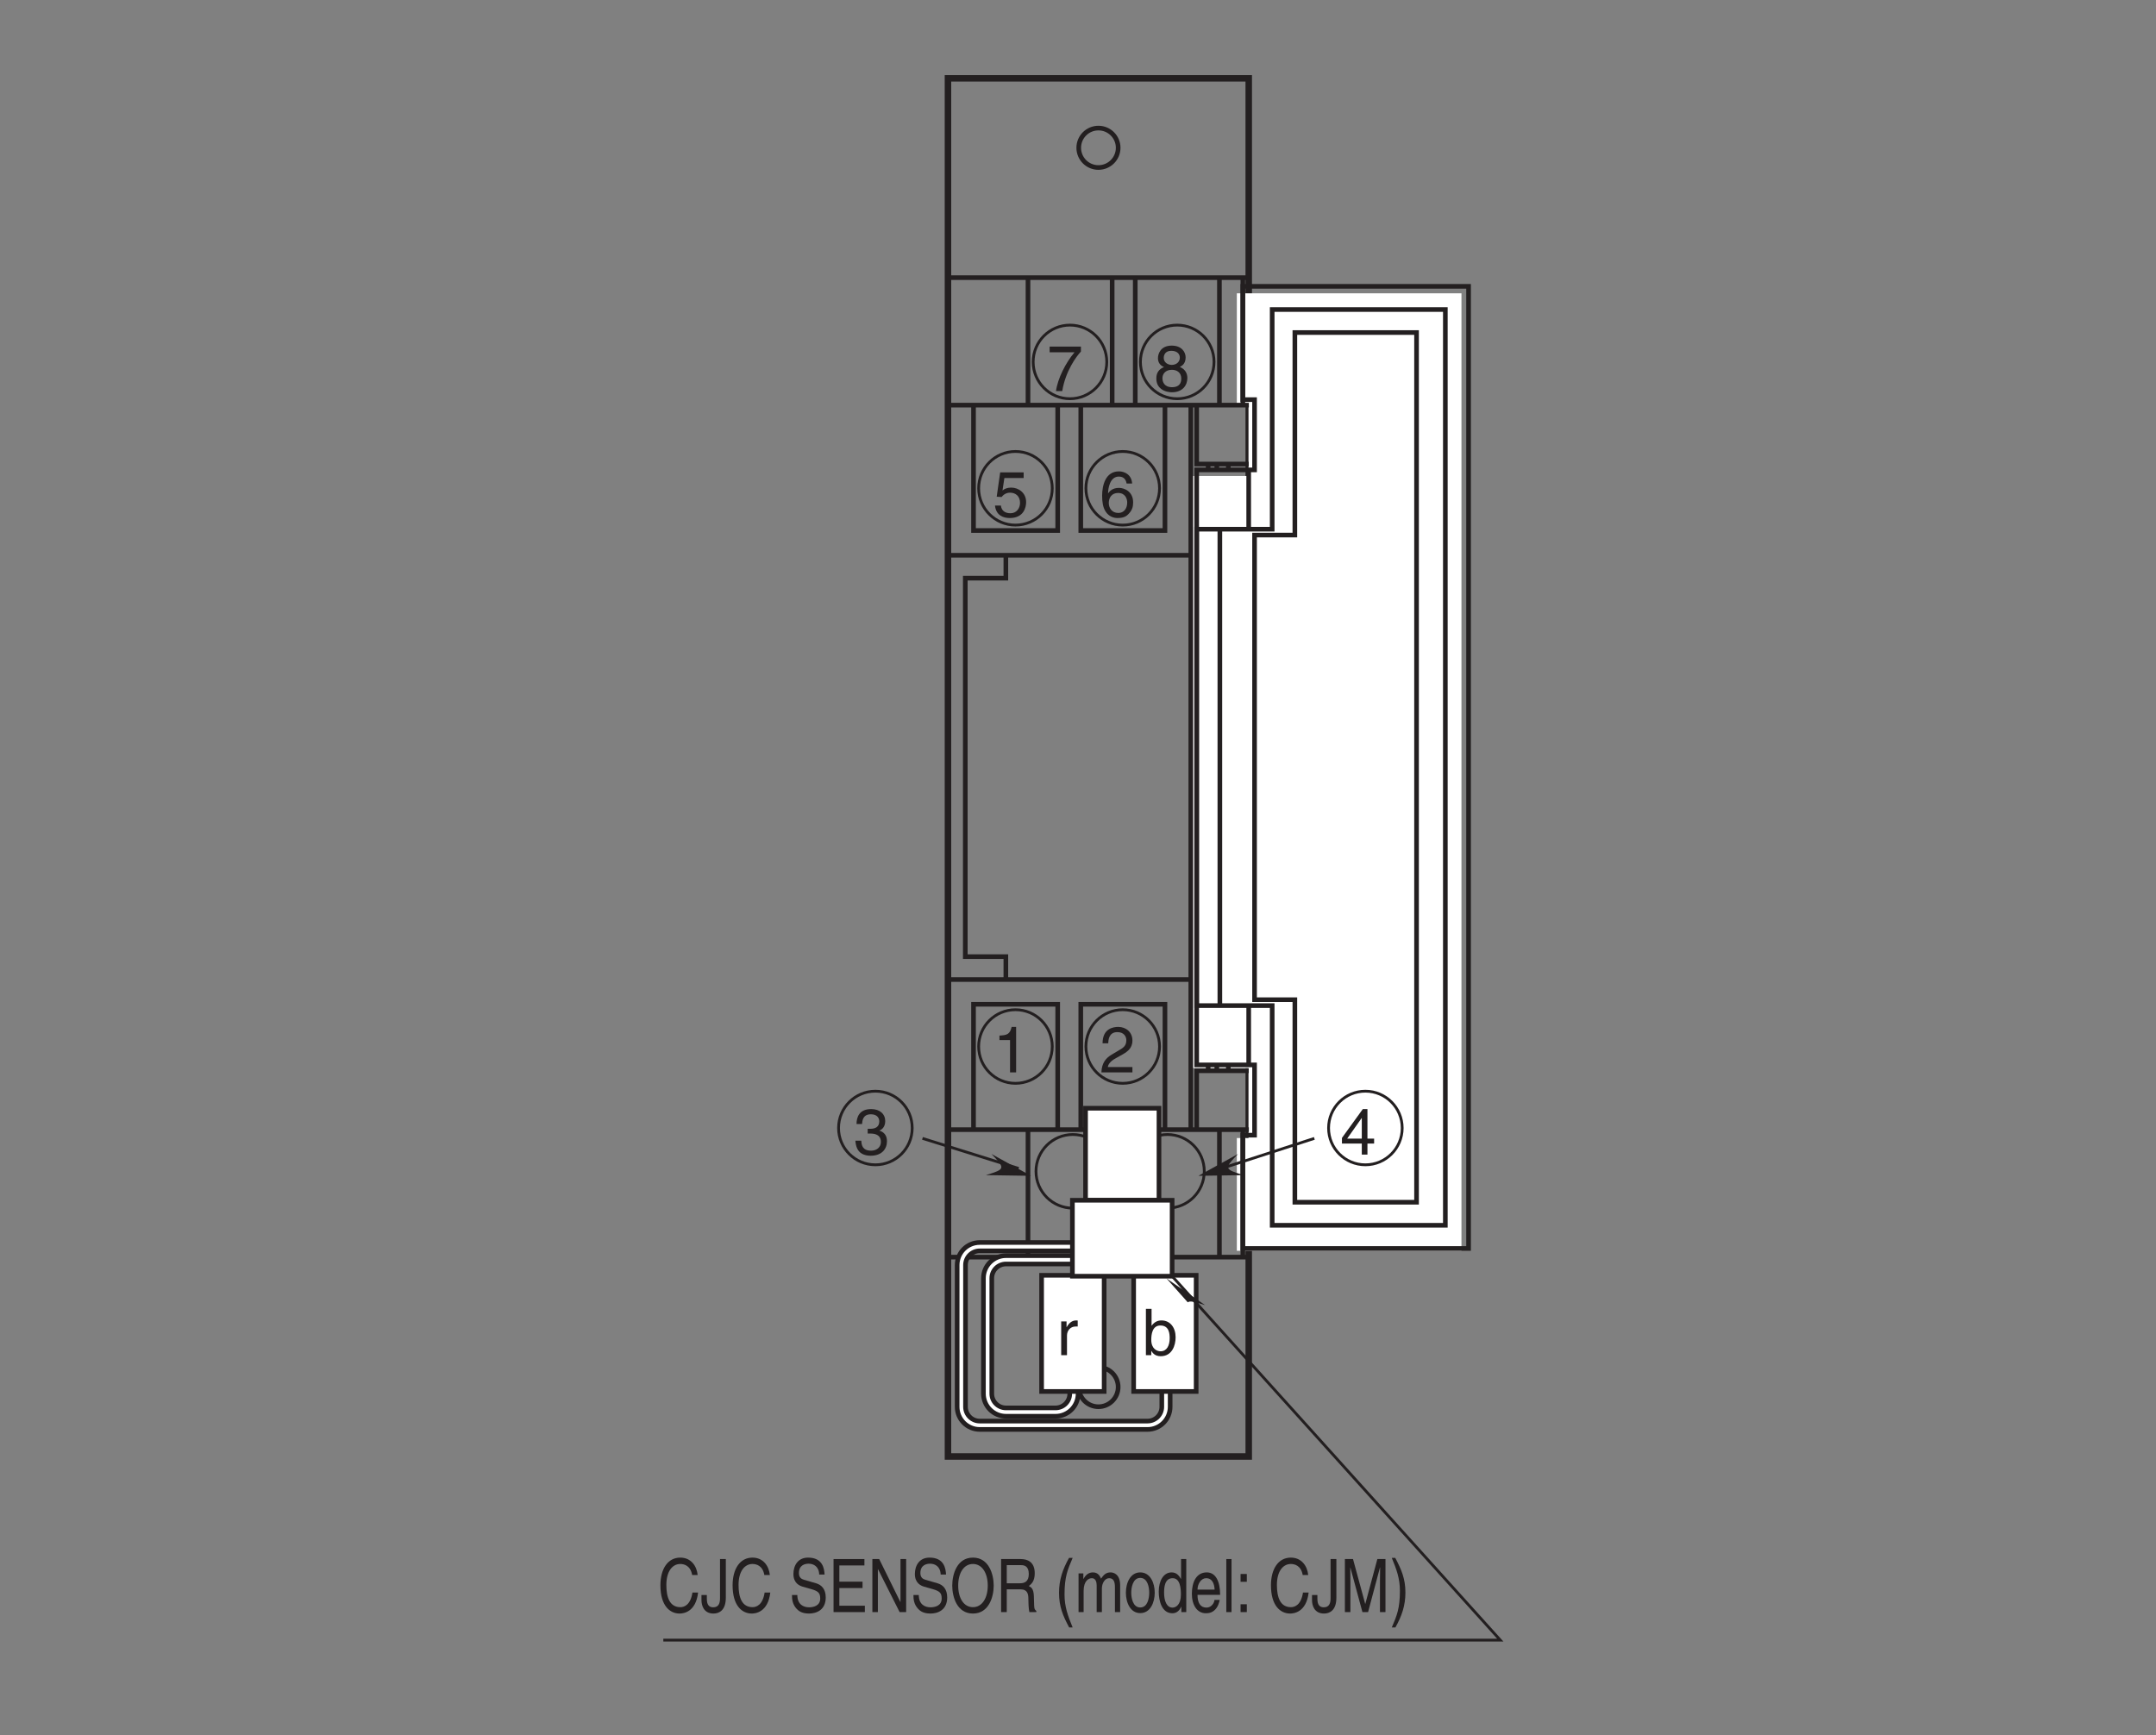 <?xml version="1.0" encoding="UTF-8"?>
<svg xmlns="http://www.w3.org/2000/svg" xmlns:xlink="http://www.w3.org/1999/xlink" width="232.44pt" height="187.09pt" viewBox="0 0 232.44 187.09" version="1.2">
<rect x="0" y="0" width="232.44" height="187.09" fill="#808080" stroke="none"/>
<defs>
<g>
<symbol overflow="visible" id="glyph0-0">
<path style="stroke:none;" d="M 0 0 L 3.484 0 L 3.484 -4.875 L 0 -4.875 Z M 1.734 -2.75 L 0.562 -4.531 L 2.922 -4.531 Z M 1.953 -2.438 L 3.141 -4.219 L 3.141 -0.656 Z M 0.562 -0.344 L 1.734 -2.125 L 2.922 -0.344 Z M 0.344 -4.219 L 1.531 -2.438 L 0.344 -0.656 Z M 0.344 -4.219 "/>
</symbol>
<symbol overflow="visible" id="glyph0-1">
<path style="stroke:none;" d="M 1.234 -4.188 L 3.312 -4.188 L 3.312 -4.797 L 0.781 -4.797 L 0.406 -2.172 L 0.938 -2.141 C 1.156 -2.438 1.484 -2.609 1.844 -2.609 C 2.453 -2.609 2.922 -2.219 2.922 -1.516 C 2.922 -0.906 2.531 -0.391 1.891 -0.391 C 1.344 -0.391 0.922 -0.641 0.859 -1.219 L 0.219 -1.219 C 0.344 -0.125 1.156 0.125 1.812 0.125 C 3.344 0.125 3.578 -1.047 3.578 -1.594 C 3.578 -2.594 2.766 -3.156 1.969 -3.156 C 1.531 -3.156 1.234 -3.016 1.031 -2.844 Z M 1.234 -4.188 "/>
</symbol>
<symbol overflow="visible" id="glyph0-2">
<path style="stroke:none;" d="M 3.422 -3.641 C 3.422 -4.203 3 -4.906 1.922 -4.906 C 0.75 -4.906 0.438 -4.062 0.438 -3.547 C 0.438 -3.094 0.672 -2.766 1.094 -2.594 C 0.578 -2.391 0.266 -2 0.266 -1.406 C 0.266 -1.172 0.266 -0.641 0.766 -0.25 C 1.156 0.062 1.672 0.125 1.938 0.125 C 3.094 0.125 3.609 -0.625 3.609 -1.422 C 3.609 -1.781 3.469 -2.328 2.797 -2.609 C 3.016 -2.719 3.422 -2.938 3.422 -3.641 Z M 1.938 -2.297 C 2.484 -2.297 2.953 -2 2.953 -1.344 C 2.953 -0.578 2.406 -0.422 1.969 -0.422 C 1.109 -0.422 0.922 -1 0.922 -1.391 C 0.922 -1.844 1.234 -2.297 1.938 -2.297 Z M 1.922 -2.828 C 1.484 -2.828 1.062 -3.109 1.062 -3.578 C 1.062 -3.891 1.219 -4.344 1.875 -4.344 C 2.594 -4.344 2.797 -3.922 2.797 -3.609 C 2.797 -3.172 2.453 -2.828 1.922 -2.828 Z M 1.922 -2.828 "/>
</symbol>
<symbol overflow="visible" id="glyph0-3">
<path style="stroke:none;" d="M 0.266 -4.188 L 2.953 -4.188 C 2.016 -3.094 1.125 -1.344 0.953 0 L 1.625 0 C 1.984 -2.188 3.156 -3.75 3.641 -4.266 L 3.641 -4.797 L 0.266 -4.797 Z M 0.266 -4.188 "/>
</symbol>
<symbol overflow="visible" id="glyph0-4">
<path style="stroke:none;" d="M 3.5 -3.594 C 3.438 -4.594 2.641 -4.906 2.078 -4.906 C 0.609 -4.906 0.266 -3.359 0.266 -2.281 C 0.266 -1.641 0.344 -1.031 0.641 -0.578 C 0.984 -0.031 1.531 0.125 1.906 0.125 C 2.594 0.125 2.891 -0.062 3.141 -0.344 C 3.484 -0.703 3.609 -1.062 3.609 -1.562 C 3.609 -2.734 2.672 -3.125 2.078 -3.125 C 1.406 -3.125 1.062 -2.781 0.906 -2.516 L 0.906 -2.531 C 0.906 -3.047 1.094 -4.344 2.062 -4.344 C 2.594 -4.344 2.828 -4.031 2.906 -3.594 Z M 0.984 -1.5 C 0.984 -2.078 1.312 -2.578 1.984 -2.578 C 2.75 -2.578 2.969 -1.969 2.969 -1.547 C 2.969 -0.875 2.594 -0.422 2.016 -0.422 C 1.297 -0.422 0.984 -0.984 0.984 -1.5 Z M 0.984 -1.5 "/>
</symbol>
<symbol overflow="visible" id="glyph0-5">
<path style="stroke:none;" d="M 2.5 -4.906 L 2.016 -4.906 C 1.828 -4.094 1.5 -4.016 0.703 -3.969 L 0.703 -3.484 L 1.844 -3.484 L 1.844 0 L 2.5 0 Z M 2.5 -4.906 "/>
</symbol>
<symbol overflow="visible" id="glyph0-6">
<path style="stroke:none;" d="M 0.922 -3.141 C 0.938 -3.484 0.984 -4.344 1.906 -4.344 C 2.625 -4.344 2.875 -3.859 2.875 -3.469 C 2.875 -2.828 2.5 -2.625 1.984 -2.328 L 1.328 -1.938 C 0.672 -1.562 0.219 -1.016 0.188 0 L 3.531 0 L 3.531 -0.578 L 0.875 -0.578 C 0.906 -0.766 1.047 -1.156 1.719 -1.516 L 2.219 -1.797 C 2.953 -2.188 3.531 -2.562 3.531 -3.438 C 3.531 -4.344 2.844 -4.906 2 -4.906 C 1.469 -4.906 0.312 -4.734 0.312 -3.141 Z M 0.922 -3.141 "/>
</symbol>
<symbol overflow="visible" id="glyph0-7">
<path style="stroke:none;" d="M 1.562 -2.266 C 1.656 -2.266 1.75 -2.266 1.844 -2.266 C 2.266 -2.266 2.984 -2.188 2.984 -1.359 C 2.984 -0.797 2.547 -0.422 1.922 -0.422 C 1 -0.422 0.891 -1.031 0.875 -1.5 L 0.234 -1.5 C 0.281 -0.938 0.422 -0.375 0.969 -0.078 C 1.203 0.047 1.516 0.125 1.875 0.125 C 3.125 0.125 3.641 -0.641 3.641 -1.438 C 3.641 -2.094 3.297 -2.438 2.828 -2.578 L 2.828 -2.594 C 3.094 -2.688 3.453 -2.984 3.453 -3.609 C 3.453 -4.359 2.891 -4.906 1.938 -4.906 C 0.641 -4.906 0.359 -4.016 0.359 -3.297 L 0.953 -3.297 C 0.984 -3.641 1.031 -4.344 1.906 -4.344 C 2.641 -4.344 2.812 -3.875 2.812 -3.578 C 2.812 -2.969 2.359 -2.781 1.875 -2.781 C 1.781 -2.781 1.672 -2.781 1.562 -2.781 Z M 1.562 -2.266 "/>
</symbol>
<symbol overflow="visible" id="glyph0-8">
<path style="stroke:none;" d="M 3.641 -1.188 L 3.641 -1.719 L 2.922 -1.719 L 2.922 -4.906 L 2.422 -4.906 L 0.172 -1.797 L 0.172 -1.188 L 2.312 -1.188 L 2.312 0 L 2.922 0 L 2.922 -1.188 Z M 2.297 -3.938 L 2.312 -3.938 L 2.312 -1.719 L 0.734 -1.719 Z M 2.297 -3.938 "/>
</symbol>
<symbol overflow="visible" id="glyph0-9">
<path style="stroke:none;" d="M 1.156 -2.125 C 1.156 -2.641 1.516 -3.094 2.078 -3.094 L 2.312 -3.094 L 2.312 -3.734 C 2.266 -3.75 2.234 -3.75 2.156 -3.75 C 1.688 -3.75 1.375 -3.469 1.125 -3.031 L 1.109 -3.031 L 1.109 -3.641 L 0.531 -3.641 L 0.531 0 L 1.156 0 Z M 1.156 -2.125 "/>
</symbol>
<symbol overflow="visible" id="glyph0-10">
<path style="stroke:none;" d="M 0.984 0 L 0.984 -0.453 L 1 -0.453 C 1.125 -0.25 1.375 0.109 2 0.109 C 3.234 0.109 3.609 -1.062 3.609 -1.938 C 3.609 -2.953 3.047 -3.75 2.078 -3.75 C 1.656 -3.75 1.297 -3.562 1.031 -3.188 L 1.016 -3.188 L 1.016 -5 L 0.406 -5 L 0.406 0 Z M 2.969 -1.828 C 2.969 -1.031 2.656 -0.422 1.984 -0.422 C 1.594 -0.422 0.984 -0.688 0.984 -1.656 C 0.984 -2.25 1.094 -3.203 1.969 -3.203 C 2.922 -3.203 2.969 -2.297 2.969 -1.828 Z M 2.969 -1.828 "/>
</symbol>
<symbol overflow="visible" id="glyph1-0">
<path style="stroke:none;" d="M 0 0 L 3.188 0 L 3.188 -5.578 L 0 -5.578 Z M 1.594 -3.141 L 0.516 -5.172 L 2.672 -5.172 Z M 1.781 -2.781 L 2.875 -4.828 L 2.875 -0.75 Z M 0.516 -0.391 L 1.594 -2.438 L 2.672 -0.391 Z M 0.312 -4.828 L 1.406 -2.781 L 0.312 -0.75 Z M 0.312 -4.828 "/>
</symbol>
<symbol overflow="visible" id="glyph1-1">
<path style="stroke:none;" d="M 4.297 -4 C 4.203 -4.953 3.594 -5.875 2.422 -5.875 C 1.078 -5.875 0.281 -4.656 0.281 -2.891 C 0.281 -0.688 1.297 0.156 2.344 0.156 C 2.688 0.156 4.094 0.062 4.344 -2.109 L 3.734 -2.109 C 3.531 -0.766 2.844 -0.531 2.438 -0.531 C 1.297 -0.531 0.922 -1.562 0.922 -2.922 C 0.922 -4.422 1.594 -5.188 2.422 -5.188 C 2.859 -5.188 3.531 -5 3.703 -4 Z M 4.297 -4 "/>
</symbol>
<symbol overflow="visible" id="glyph1-2">
<path style="stroke:none;" d="M 0.109 -1.844 L 0.109 -1.281 C 0.109 -0.734 0.344 0.156 1.406 0.156 C 2.031 0.156 2.734 -0.203 2.734 -1.547 L 2.734 -5.719 L 2.109 -5.719 L 2.109 -1.5 C 2.109 -0.938 1.953 -0.516 1.375 -0.516 C 0.953 -0.516 0.688 -0.75 0.688 -1.438 L 0.688 -1.844 Z M 0.109 -1.844 "/>
</symbol>
<symbol overflow="visible" id="glyph1-3">
<path style="stroke:none;" d=""/>
</symbol>
<symbol overflow="visible" id="glyph1-4">
<path style="stroke:none;" d="M 3.828 -4.047 C 3.797 -4.672 3.641 -5.875 2.047 -5.875 C 0.938 -5.875 0.469 -5 0.469 -4.109 C 0.469 -3.109 1.141 -2.844 1.438 -2.75 L 2.375 -2.484 C 3.125 -2.266 3.359 -2.078 3.359 -1.469 C 3.359 -0.656 2.594 -0.516 2.156 -0.516 C 1.562 -0.516 0.891 -0.812 0.891 -1.844 L 0.312 -1.844 C 0.312 -1.312 0.391 -0.844 0.781 -0.391 C 0.984 -0.172 1.312 0.156 2.156 0.156 C 2.938 0.156 3.953 -0.219 3.953 -1.578 C 3.953 -2.484 3.5 -2.938 2.906 -3.109 L 1.609 -3.484 C 1.344 -3.562 1.062 -3.719 1.062 -4.203 C 1.062 -5.078 1.719 -5.219 2.109 -5.219 C 2.625 -5.219 3.219 -4.938 3.25 -4.047 Z M 3.828 -4.047 "/>
</symbol>
<symbol overflow="visible" id="glyph1-5">
<path style="stroke:none;" d="M 3.922 -0.688 L 1.172 -0.688 L 1.172 -2.594 L 3.672 -2.594 L 3.672 -3.281 L 1.172 -3.281 L 1.172 -5.031 L 3.875 -5.031 L 3.875 -5.719 L 0.547 -5.719 L 0.547 0 L 3.922 0 Z M 3.922 -0.688 "/>
</symbol>
<symbol overflow="visible" id="glyph1-6">
<path style="stroke:none;" d="M 3.516 -1.094 L 3.5 -1.094 L 1.219 -5.719 L 0.484 -5.719 L 0.484 0 L 1.078 0 L 1.078 -4.625 L 1.094 -4.625 L 3.422 0 L 4.125 0 L 4.125 -5.719 L 3.516 -5.719 Z M 3.516 -1.094 "/>
</symbol>
<symbol overflow="visible" id="glyph1-7">
<path style="stroke:none;" d="M 4.078 -2.859 C 4.078 -1.516 3.469 -0.531 2.484 -0.531 C 1.484 -0.531 0.891 -1.516 0.891 -2.859 C 0.891 -4.203 1.484 -5.188 2.484 -5.188 C 3.469 -5.188 4.078 -4.203 4.078 -2.859 Z M 4.719 -2.859 C 4.719 -4.094 4.188 -5.875 2.484 -5.875 C 0.766 -5.875 0.25 -4.094 0.25 -2.859 C 0.25 -1.625 0.766 0.156 2.484 0.156 C 4.188 0.156 4.719 -1.625 4.719 -2.859 Z M 4.719 -2.859 "/>
</symbol>
<symbol overflow="visible" id="glyph1-8">
<path style="stroke:none;" d="M 1.172 -2.453 L 2.672 -2.453 C 3.422 -2.453 3.5 -1.906 3.5 -1.438 C 3.5 -1.219 3.516 -0.344 3.609 0 L 4.359 0 L 4.359 -0.125 C 4.172 -0.266 4.141 -0.375 4.125 -0.703 L 4.094 -1.734 C 4.062 -2.531 3.812 -2.672 3.547 -2.812 C 3.844 -3.031 4.188 -3.344 4.188 -4.188 C 4.188 -5.391 3.438 -5.719 2.672 -5.719 L 0.562 -5.719 L 0.562 0 L 1.172 0 Z M 1.172 -5.062 L 2.719 -5.062 C 3.031 -5.062 3.547 -4.984 3.547 -4.109 C 3.547 -3.266 3.062 -3.109 2.609 -3.109 L 1.172 -3.109 Z M 1.172 -5.062 "/>
</symbol>
<symbol overflow="visible" id="glyph1-9">
<path style="stroke:none;" d="M 1.516 -5.844 C 0.828 -4.609 0.438 -3.484 0.438 -2.078 C 0.438 -0.594 0.859 0.406 1.531 1.656 L 1.906 1.656 C 1.391 0.391 1.031 -0.578 1.031 -1.891 C 1.031 -3.797 1.359 -4.562 1.906 -5.844 Z M 1.516 -5.844 "/>
</symbol>
<symbol overflow="visible" id="glyph1-10">
<path style="stroke:none;" d="M 0.422 0 L 0.969 0 L 0.969 -2.266 C 0.969 -3.406 1.531 -3.656 1.859 -3.656 C 2.266 -3.656 2.375 -3.234 2.375 -2.891 L 2.375 0 L 2.938 0 L 2.938 -2.547 C 2.938 -3.094 3.25 -3.656 3.719 -3.656 C 4.203 -3.656 4.344 -3.266 4.344 -2.688 L 4.344 0 L 4.906 0 L 4.906 -2.891 C 4.906 -4.062 4.234 -4.281 3.875 -4.281 C 3.359 -4.281 3.125 -4 2.844 -3.609 C 2.75 -3.828 2.562 -4.281 1.969 -4.281 C 1.359 -4.281 1.078 -3.797 0.953 -3.578 L 0.938 -3.578 L 0.938 -4.172 L 0.422 -4.172 Z M 0.422 0 "/>
</symbol>
<symbol overflow="visible" id="glyph1-11">
<path style="stroke:none;" d="M 0.219 -2.094 C 0.219 -1.016 0.703 0.109 1.766 0.109 C 2.844 0.109 3.328 -1.016 3.328 -2.094 C 3.328 -3.156 2.844 -4.281 1.766 -4.281 C 0.703 -4.281 0.219 -3.156 0.219 -2.094 Z M 0.797 -2.094 C 0.797 -2.641 0.969 -3.688 1.766 -3.688 C 2.578 -3.688 2.734 -2.641 2.734 -2.094 C 2.734 -1.531 2.578 -0.5 1.766 -0.5 C 0.969 -0.5 0.797 -1.531 0.797 -2.094 Z M 0.797 -2.094 "/>
</symbol>
<symbol overflow="visible" id="glyph1-12">
<path style="stroke:none;" d="M 3.188 -5.719 L 2.625 -5.719 L 2.625 -3.641 L 2.609 -3.578 C 2.469 -3.812 2.219 -4.281 1.609 -4.281 C 0.734 -4.281 0.219 -3.375 0.219 -2.203 C 0.219 -1.219 0.547 0.125 1.688 0.125 C 2.016 0.125 2.391 -0.016 2.641 -0.578 L 2.656 -0.578 L 2.656 0 L 3.188 0 Z M 0.797 -2.094 C 0.797 -2.625 0.844 -3.656 1.719 -3.656 C 2.531 -3.656 2.609 -2.562 2.609 -1.891 C 2.609 -0.781 2.062 -0.484 1.703 -0.484 C 1.094 -0.484 0.797 -1.172 0.797 -2.094 Z M 0.797 -2.094 "/>
</symbol>
<symbol overflow="visible" id="glyph1-13">
<path style="stroke:none;" d="M 2.688 -1.312 C 2.672 -1 2.359 -0.484 1.828 -0.484 C 1.172 -0.484 0.859 -0.984 0.859 -1.859 L 3.297 -1.859 C 3.297 -3.328 2.812 -4.281 1.859 -4.281 C 0.75 -4.281 0.25 -3.266 0.25 -1.969 C 0.25 -0.766 0.812 0.125 1.75 0.125 C 2.281 0.125 2.5 -0.047 2.656 -0.172 C 3.078 -0.516 3.219 -1.109 3.25 -1.312 Z M 0.859 -2.422 C 0.859 -3.062 1.266 -3.656 1.781 -3.656 C 2.453 -3.656 2.672 -3.062 2.703 -2.422 Z M 0.859 -2.422 "/>
</symbol>
<symbol overflow="visible" id="glyph1-14">
<path style="stroke:none;" d="M 0.984 -5.719 L 0.422 -5.719 L 0.422 0 L 0.984 0 Z M 0.984 -5.719 "/>
</symbol>
<symbol overflow="visible" id="glyph1-15">
<path style="stroke:none;" d="M 1.219 -0.844 L 0.547 -0.844 L 0.547 0 L 1.219 0 Z M 1.219 -4.109 L 0.547 -4.109 L 0.547 -3.266 L 1.219 -3.266 Z M 1.219 -4.109 "/>
</symbol>
<symbol overflow="visible" id="glyph1-16">
<path style="stroke:none;" d="M 4.844 0 L 4.844 -5.719 L 3.969 -5.719 L 2.672 -0.891 L 2.656 -0.891 L 1.344 -5.719 L 0.469 -5.719 L 0.469 0 L 1.062 0 L 1.062 -3.375 C 1.062 -3.547 1.047 -4.266 1.047 -4.797 L 1.062 -4.797 L 2.359 0 L 2.969 0 L 4.25 -4.812 L 4.266 -4.812 C 4.266 -4.266 4.25 -3.547 4.25 -3.375 L 4.25 0 Z M 4.844 0 "/>
</symbol>
<symbol overflow="visible" id="glyph1-17">
<path style="stroke:none;" d="M 0.609 1.656 C 1.297 0.422 1.688 -0.703 1.688 -2.109 C 1.688 -3.609 1.25 -4.594 0.594 -5.844 L 0.219 -5.844 C 0.734 -4.594 1.094 -3.625 1.094 -2.297 C 1.094 -0.391 0.766 0.375 0.219 1.656 Z M 0.609 1.656 "/>
</symbol>
</g>
</defs>
<g id="surface1">
<path style="fill:none;stroke-width:7;stroke-linecap:butt;stroke-linejoin:miter;stroke:rgb(13.73%,12.16%,12.549%);stroke-opacity:1;stroke-miterlimit:4;" d="M 1019.164 291.458 L 1343.429 291.458 L 1343.429 1777.401 L 1019.164 1777.401 Z M 1019.164 291.458 " transform="matrix(0.1,0,0,-0.1,0.284,186.184)"/>
<path style=" stroke:none;fill-rule:nonzero;fill:rgb(100%,100%,100%);fill-opacity:1;" d="M 128.391 115.164 L 134.602 115.164 L 134.602 122.703 L 133.344 122.703 L 133.344 134.859 L 157.562 134.859 L 157.562 31.625 L 133.344 31.625 L 133.344 43.781 L 134.602 43.781 L 134.602 51.32 L 128.391 51.32 L 128.391 115.164 "/>
<path style="fill:none;stroke-width:5;stroke-linecap:butt;stroke-linejoin:miter;stroke:rgb(13.73%,12.16%,12.549%);stroke-opacity:1;stroke-miterlimit:4;" d="M 1287.298 713.658 L 1349.71 713.658 L 1349.71 637.901 L 1337.07 637.901 L 1337.07 515.747 L 1580.436 515.747 L 1580.436 1553.112 L 1337.07 1553.112 L 1337.07 1430.958 L 1349.71 1430.958 L 1349.71 1355.201 L 1287.298 1355.201 Z M 1287.298 713.658 " transform="matrix(0.1,0,0,-0.1,0.284,186.184)"/>
<path style="fill:none;stroke-width:5;stroke-linecap:butt;stroke-linejoin:miter;stroke:rgb(13.73%,12.16%,12.549%);stroke-opacity:1;stroke-miterlimit:4;" d="M 1019.164 1425.031 L 1343.547 1425.031 " transform="matrix(0.1,0,0,-0.1,0.284,186.184)"/>
<path style="fill:none;stroke-width:5;stroke-linecap:butt;stroke-linejoin:miter;stroke:rgb(13.73%,12.16%,12.549%);stroke-opacity:1;stroke-miterlimit:4;" d="M 1019.164 643.867 L 1343.547 643.867 " transform="matrix(0.1,0,0,-0.1,0.284,186.184)"/>
<path style="fill:none;stroke-width:5;stroke-linecap:butt;stroke-linejoin:miter;stroke:rgb(13.73%,12.16%,12.549%);stroke-opacity:1;stroke-miterlimit:4;" d="M 1287.298 777.6 L 1368.708 777.6 L 1368.708 540.751 L 1555.393 540.751 L 1555.393 1528.108 L 1368.708 1528.108 L 1368.708 1291.258 L 1287.298 1291.258 Z M 1287.298 777.6 " transform="matrix(0.1,0,0,-0.1,0.284,186.184)"/>
<path style="fill:none;stroke-width:5;stroke-linecap:butt;stroke-linejoin:miter;stroke:rgb(13.73%,12.16%,12.549%);stroke-opacity:1;stroke-miterlimit:4;" d="M 1337.07 1562.493 L 1337.07 1424.717 " transform="matrix(0.1,0,0,-0.1,0.284,186.184)"/>
<path style="fill:none;stroke-width:5;stroke-linecap:butt;stroke-linejoin:miter;stroke:rgb(13.73%,12.16%,12.549%);stroke-opacity:1;stroke-miterlimit:4;" d="M 1018.968 1562.493 L 1343.39 1562.493 " transform="matrix(0.1,0,0,-0.1,0.284,186.184)"/>
<path style="fill:none;stroke-width:5;stroke-linecap:butt;stroke-linejoin:miter;stroke:rgb(13.73%,12.16%,12.549%);stroke-opacity:1;stroke-miterlimit:4;" d="M 1287.298 1424.638 L 1287.298 1361.52 L 1343.39 1361.52 " transform="matrix(0.1,0,0,-0.1,0.284,186.184)"/>
<path style="fill:none;stroke-width:5;stroke-linecap:butt;stroke-linejoin:miter;stroke:rgb(13.73%,12.16%,12.549%);stroke-opacity:1;stroke-miterlimit:4;" d="M 1309.005 1361.52 L 1309.005 1355.201 " transform="matrix(0.1,0,0,-0.1,0.284,186.184)"/>
<path style="fill:none;stroke-width:5;stroke-linecap:butt;stroke-linejoin:miter;stroke:rgb(13.73%,12.16%,12.549%);stroke-opacity:1;stroke-miterlimit:4;" d="M 1321.409 1361.52 L 1321.409 1355.201 " transform="matrix(0.1,0,0,-0.1,0.284,186.184)"/>
<path style="fill:none;stroke-width:5;stroke-linecap:butt;stroke-linejoin:miter;stroke:rgb(13.73%,12.16%,12.549%);stroke-opacity:1;stroke-miterlimit:4;" d="M 1299.663 1361.52 L 1299.663 1355.201 " transform="matrix(0.1,0,0,-0.1,0.284,186.184)"/>
<path style="fill:none;stroke-width:5;stroke-linecap:butt;stroke-linejoin:miter;stroke:rgb(13.73%,12.16%,12.549%);stroke-opacity:1;stroke-miterlimit:4;" d="M 1343.39 1355.201 L 1343.39 1291.258 " transform="matrix(0.1,0,0,-0.1,0.284,186.184)"/>
<path style="fill:none;stroke-width:5;stroke-linecap:butt;stroke-linejoin:miter;stroke:rgb(13.73%,12.16%,12.549%);stroke-opacity:1;stroke-miterlimit:4;" d="M 1253.109 1425.855 L 1253.109 1289.845 L 1162.358 1289.845 L 1162.358 1425.855 " transform="matrix(0.1,0,0,-0.1,0.284,186.184)"/>
<path style="fill:none;stroke-width:3;stroke-linecap:butt;stroke-linejoin:miter;stroke:rgb(13.73%,12.16%,12.549%);stroke-opacity:1;stroke-miterlimit:4;" d="M 1207.576 1295.694 C 1229.479 1295.694 1247.261 1313.475 1247.261 1335.378 C 1247.261 1357.281 1229.479 1375.062 1207.576 1375.062 C 1185.674 1375.062 1167.892 1357.281 1167.892 1335.378 C 1167.892 1313.475 1185.674 1295.694 1207.576 1295.694 Z M 1207.576 1295.694 " transform="matrix(0.1,0,0,-0.1,0.284,186.184)"/>
<path style="fill:none;stroke-width:5;stroke-linecap:butt;stroke-linejoin:miter;stroke:rgb(13.73%,12.16%,12.549%);stroke-opacity:1;stroke-miterlimit:4;" d="M 1137.471 1425.855 L 1137.471 1289.845 L 1046.72 1289.845 L 1046.72 1425.855 " transform="matrix(0.1,0,0,-0.1,0.284,186.184)"/>
<path style="fill:none;stroke-width:3;stroke-linecap:butt;stroke-linejoin:miter;stroke:rgb(13.73%,12.16%,12.549%);stroke-opacity:1;stroke-miterlimit:4;" d="M 1091.939 1295.694 C 1113.881 1295.694 1131.623 1313.475 1131.623 1335.378 C 1131.623 1357.281 1113.881 1375.062 1091.939 1375.062 C 1070.036 1375.062 1052.254 1357.281 1052.254 1335.378 C 1052.254 1313.475 1070.036 1295.694 1091.939 1295.694 Z M 1091.939 1295.694 " transform="matrix(0.1,0,0,-0.1,0.284,186.184)"/>
<path style="fill:none;stroke-width:5;stroke-linecap:butt;stroke-linejoin:miter;stroke:rgb(13.73%,12.16%,12.549%);stroke-opacity:1;stroke-miterlimit:4;" d="M 1019.164 1263.154 L 1281.057 1263.154 " transform="matrix(0.1,0,0,-0.1,0.284,186.184)"/>
<path style="fill:none;stroke-width:5;stroke-linecap:butt;stroke-linejoin:miter;stroke:rgb(13.73%,12.16%,12.549%);stroke-opacity:1;stroke-miterlimit:4;" d="M 1311.831 1562.101 L 1311.831 1426.091 " transform="matrix(0.1,0,0,-0.1,0.284,186.184)"/>
<path style="fill:none;stroke-width:5;stroke-linecap:butt;stroke-linejoin:miter;stroke:rgb(13.73%,12.16%,12.549%);stroke-opacity:1;stroke-miterlimit:4;" d="M 1221.079 1426.091 L 1221.079 1562.101 " transform="matrix(0.1,0,0,-0.1,0.284,186.184)"/>
<path style="fill:none;stroke-width:3;stroke-linecap:butt;stroke-linejoin:miter;stroke:rgb(13.73%,12.16%,12.549%);stroke-opacity:1;stroke-miterlimit:4;" d="M 1266.337 1431.939 C 1288.24 1431.939 1306.022 1449.721 1306.022 1471.624 C 1306.022 1493.566 1288.24 1511.308 1266.337 1511.308 C 1244.395 1511.308 1226.653 1493.566 1226.653 1471.624 C 1226.653 1449.721 1244.395 1431.939 1266.337 1431.939 Z M 1266.337 1431.939 " transform="matrix(0.1,0,0,-0.1,0.284,186.184)"/>
<path style="fill:none;stroke-width:5;stroke-linecap:butt;stroke-linejoin:miter;stroke:rgb(13.73%,12.16%,12.549%);stroke-opacity:1;stroke-miterlimit:4;" d="M 1196.193 1562.101 L 1196.193 1426.091 " transform="matrix(0.1,0,0,-0.1,0.284,186.184)"/>
<path style="fill:none;stroke-width:5;stroke-linecap:butt;stroke-linejoin:miter;stroke:rgb(13.73%,12.16%,12.549%);stroke-opacity:1;stroke-miterlimit:4;" d="M 1105.441 1426.091 L 1105.441 1562.101 " transform="matrix(0.1,0,0,-0.1,0.284,186.184)"/>
<path style="fill:none;stroke-width:3;stroke-linecap:butt;stroke-linejoin:miter;stroke:rgb(13.73%,12.16%,12.549%);stroke-opacity:1;stroke-miterlimit:4;" d="M 1150.7 1431.939 C 1172.602 1431.939 1190.384 1449.721 1190.384 1471.624 C 1190.384 1493.566 1172.602 1511.308 1150.7 1511.308 C 1128.797 1511.308 1111.015 1493.566 1111.015 1471.624 C 1111.015 1449.721 1128.797 1431.939 1150.7 1431.939 Z M 1150.7 1431.939 " transform="matrix(0.1,0,0,-0.1,0.284,186.184)"/>
<path style="fill:none;stroke-width:5;stroke-linecap:butt;stroke-linejoin:miter;stroke:rgb(13.73%,12.16%,12.549%);stroke-opacity:1;stroke-miterlimit:4;" d="M 1181.395 1681.232 C 1193.131 1681.232 1202.67 1690.731 1202.67 1702.507 C 1202.67 1714.243 1193.131 1723.742 1181.395 1723.742 C 1169.658 1723.742 1160.159 1714.243 1160.159 1702.507 C 1160.159 1690.731 1169.658 1681.232 1181.395 1681.232 Z M 1181.395 1681.232 " transform="matrix(0.1,0,0,-0.1,0.284,186.184)"/>
<path style="fill:none;stroke-width:5;stroke-linecap:butt;stroke-linejoin:miter;stroke:rgb(13.73%,12.16%,12.549%);stroke-opacity:1;stroke-miterlimit:4;" d="M 1337.07 506.405 L 1337.07 644.181 " transform="matrix(0.1,0,0,-0.1,0.284,186.184)"/>
<path style="fill:none;stroke-width:5;stroke-linecap:butt;stroke-linejoin:miter;stroke:rgb(13.73%,12.16%,12.549%);stroke-opacity:1;stroke-miterlimit:4;" d="M 1312.302 777.6 L 1312.302 1291.258 " transform="matrix(0.1,0,0,-0.1,0.284,186.184)"/>
<path style="fill:none;stroke-width:5;stroke-linecap:butt;stroke-linejoin:miter;stroke:rgb(13.73%,12.16%,12.549%);stroke-opacity:1;stroke-miterlimit:4;" d="M 1081.576 805.391 L 1081.576 830.395 L 1037.849 830.395 L 1037.849 1238.464 L 1081.576 1238.464 L 1081.576 1263.468 " transform="matrix(0.1,0,0,-0.1,0.284,186.184)"/>
<path style="fill:none;stroke-width:5;stroke-linecap:butt;stroke-linejoin:miter;stroke:rgb(13.73%,12.16%,12.549%);stroke-opacity:1;stroke-miterlimit:4;" d="M 1018.968 506.405 L 1343.39 506.405 " transform="matrix(0.1,0,0,-0.1,0.284,186.184)"/>
<path style="fill:none;stroke-width:5;stroke-linecap:butt;stroke-linejoin:miter;stroke:rgb(13.73%,12.16%,12.549%);stroke-opacity:1;stroke-miterlimit:4;" d="M 1280.979 643.357 L 1280.979 1424.992 " transform="matrix(0.1,0,0,-0.1,0.284,186.184)"/>
<path style="fill:none;stroke-width:5;stroke-linecap:butt;stroke-linejoin:miter;stroke:rgb(13.73%,12.16%,12.549%);stroke-opacity:1;stroke-miterlimit:4;" d="M 1287.298 644.22 L 1287.298 707.338 L 1343.39 707.338 " transform="matrix(0.1,0,0,-0.1,0.284,186.184)"/>
<path style="fill:none;stroke-width:5;stroke-linecap:butt;stroke-linejoin:miter;stroke:rgb(13.73%,12.16%,12.549%);stroke-opacity:1;stroke-miterlimit:4;" d="M 1309.005 707.338 L 1309.005 713.658 " transform="matrix(0.1,0,0,-0.1,0.284,186.184)"/>
<path style="fill:none;stroke-width:5;stroke-linecap:butt;stroke-linejoin:miter;stroke:rgb(13.73%,12.16%,12.549%);stroke-opacity:1;stroke-miterlimit:4;" d="M 1321.409 707.338 L 1321.409 713.658 " transform="matrix(0.1,0,0,-0.1,0.284,186.184)"/>
<path style="fill:none;stroke-width:5;stroke-linecap:butt;stroke-linejoin:miter;stroke:rgb(13.73%,12.16%,12.549%);stroke-opacity:1;stroke-miterlimit:4;" d="M 1299.663 707.338 L 1299.663 713.658 " transform="matrix(0.1,0,0,-0.1,0.284,186.184)"/>
<path style="fill:none;stroke-width:5;stroke-linecap:butt;stroke-linejoin:miter;stroke:rgb(13.73%,12.16%,12.549%);stroke-opacity:1;stroke-miterlimit:4;" d="M 1349.71 783.959 L 1393.162 783.959 L 1393.162 565.597 L 1524.344 565.597 L 1524.344 1503.3 L 1393.162 1503.3 L 1393.162 1284.939 L 1349.71 1284.939 Z M 1349.71 783.959 " transform="matrix(0.1,0,0,-0.1,0.284,186.184)"/>
<path style="fill:none;stroke-width:5;stroke-linecap:butt;stroke-linejoin:miter;stroke:rgb(13.73%,12.16%,12.549%);stroke-opacity:1;stroke-miterlimit:4;" d="M 1343.39 713.658 L 1343.39 777.6 " transform="matrix(0.1,0,0,-0.1,0.284,186.184)"/>
<path style="fill:none;stroke-width:5;stroke-linecap:butt;stroke-linejoin:miter;stroke:rgb(13.73%,12.16%,12.549%);stroke-opacity:1;stroke-miterlimit:4;" d="M 1253.109 643.003 L 1253.109 779.013 L 1162.358 779.013 L 1162.358 643.003 " transform="matrix(0.1,0,0,-0.1,0.284,186.184)"/>
<path style="fill:none;stroke-width:3;stroke-linecap:butt;stroke-linejoin:miter;stroke:rgb(13.73%,12.16%,12.549%);stroke-opacity:1;stroke-miterlimit:4;" d="M 1207.576 773.165 C 1229.479 773.165 1247.261 755.422 1247.261 733.48 C 1247.261 711.577 1229.479 693.796 1207.576 693.796 C 1185.674 693.796 1167.892 711.577 1167.892 733.48 C 1167.892 755.422 1185.674 773.165 1207.576 773.165 Z M 1207.576 773.165 " transform="matrix(0.1,0,0,-0.1,0.284,186.184)"/>
<path style="fill:none;stroke-width:5;stroke-linecap:butt;stroke-linejoin:miter;stroke:rgb(13.73%,12.16%,12.549%);stroke-opacity:1;stroke-miterlimit:4;" d="M 1137.471 643.003 L 1137.471 779.013 L 1046.72 779.013 L 1046.72 643.003 " transform="matrix(0.1,0,0,-0.1,0.284,186.184)"/>
<path style="fill:none;stroke-width:3;stroke-linecap:butt;stroke-linejoin:miter;stroke:rgb(13.73%,12.16%,12.549%);stroke-opacity:1;stroke-miterlimit:4;" d="M 1091.939 773.165 C 1113.881 773.165 1131.623 755.422 1131.623 733.48 C 1131.623 711.577 1113.881 693.796 1091.939 693.796 C 1070.036 693.796 1052.254 711.577 1052.254 733.48 C 1052.254 755.422 1070.036 773.165 1091.939 773.165 Z M 1091.939 773.165 " transform="matrix(0.1,0,0,-0.1,0.284,186.184)"/>
<path style="fill:none;stroke-width:5;stroke-linecap:butt;stroke-linejoin:miter;stroke:rgb(13.73%,12.16%,12.549%);stroke-opacity:1;stroke-miterlimit:4;" d="M 1019.164 805.705 L 1281.057 805.705 " transform="matrix(0.1,0,0,-0.1,0.284,186.184)"/>
<path style="fill:none;stroke-width:5;stroke-linecap:butt;stroke-linejoin:miter;stroke:rgb(13.73%,12.16%,12.549%);stroke-opacity:1;stroke-miterlimit:4;" d="M 1311.831 506.758 L 1311.831 642.768 " transform="matrix(0.1,0,0,-0.1,0.284,186.184)"/>
<path style="fill:none;stroke-width:5;stroke-linecap:butt;stroke-linejoin:miter;stroke:rgb(13.73%,12.16%,12.549%);stroke-opacity:1;stroke-miterlimit:4;" d="M 1221.079 642.768 L 1221.079 506.758 " transform="matrix(0.1,0,0,-0.1,0.284,186.184)"/>
<path style="fill:none;stroke-width:5;stroke-linecap:butt;stroke-linejoin:miter;stroke:rgb(13.73%,12.16%,12.549%);stroke-opacity:1;stroke-miterlimit:4;" d="M 1196.193 506.758 L 1196.193 642.768 " transform="matrix(0.1,0,0,-0.1,0.284,186.184)"/>
<path style="fill:none;stroke-width:5;stroke-linecap:butt;stroke-linejoin:miter;stroke:rgb(13.73%,12.16%,12.549%);stroke-opacity:1;stroke-miterlimit:4;" d="M 1105.441 642.768 L 1105.441 506.758 " transform="matrix(0.1,0,0,-0.1,0.284,186.184)"/>
<path style="fill:none;stroke-width:5;stroke-linecap:butt;stroke-linejoin:miter;stroke:rgb(13.73%,12.16%,12.549%);stroke-opacity:1;stroke-miterlimit:4;" d="M 1181.395 387.627 C 1193.131 387.627 1202.67 378.127 1202.67 366.352 C 1202.67 354.654 1193.131 345.116 1181.395 345.116 C 1169.658 345.116 1160.159 354.654 1160.159 366.352 C 1160.159 378.127 1169.658 387.627 1181.395 387.627 Z M 1181.395 387.627 " transform="matrix(0.1,0,0,-0.1,0.284,186.184)"/>
<g style="fill:rgb(13.73%,12.16%,12.549%);fill-opacity:1;">
  <use xlink:href="#glyph0-1" x="107.049" y="55.729"/>
</g>
<g style="fill:rgb(13.73%,12.16%,12.549%);fill-opacity:1;">
  <use xlink:href="#glyph0-2" x="124.402" y="42.17"/>
</g>
<g style="fill:rgb(13.73%,12.16%,12.549%);fill-opacity:1;">
  <use xlink:href="#glyph0-3" x="112.895" y="42.17"/>
</g>
<g style="fill:rgb(13.73%,12.16%,12.549%);fill-opacity:1;">
  <use xlink:href="#glyph0-4" x="118.556" y="55.729"/>
</g>
<g style="fill:rgb(13.73%,12.16%,12.549%);fill-opacity:1;">
  <use xlink:href="#glyph0-5" x="107.049" y="115.627"/>
</g>
<g style="fill:rgb(13.73%,12.16%,12.549%);fill-opacity:1;">
  <use xlink:href="#glyph0-6" x="118.556" y="115.627"/>
</g>
<path style="fill:none;stroke-width:5;stroke-linecap:butt;stroke-linejoin:miter;stroke:rgb(13.73%,12.16%,12.549%);stroke-opacity:1;stroke-miterlimit:4;" d="M 1210.481 639.235 L 1210.481 488.977 " transform="matrix(0.1,0,0,-0.1,0.284,186.184)"/>
<path style="fill:none;stroke-width:5;stroke-linecap:butt;stroke-linejoin:miter;stroke:rgb(13.73%,12.16%,12.549%);stroke-opacity:1;stroke-miterlimit:4;" d="M 1198.941 488.977 L 1198.941 639.235 " transform="matrix(0.1,0,0,-0.1,0.284,186.184)"/>
<path style="fill:none;stroke-width:3;stroke-linecap:butt;stroke-linejoin:miter;stroke:rgb(13.73%,12.16%,12.549%);stroke-opacity:1;stroke-miterlimit:4;" d="M 1153.761 559.239 C 1175.664 559.239 1193.446 576.981 1193.446 598.923 C 1193.446 620.826 1175.664 638.607 1153.761 638.607 C 1131.858 638.607 1114.077 620.826 1114.077 598.923 C 1114.077 576.981 1131.858 559.239 1153.761 559.239 Z M 1153.761 559.239 " transform="matrix(0.1,0,0,-0.1,0.284,186.184)"/>
<path style="fill:none;stroke-width:3;stroke-linecap:butt;stroke-linejoin:miter;stroke:rgb(13.73%,12.16%,12.549%);stroke-opacity:1;stroke-miterlimit:4;" d="M 1255.818 559.239 C 1277.721 559.239 1295.502 576.981 1295.502 598.923 C 1295.502 620.826 1277.721 638.607 1255.818 638.607 C 1233.915 638.607 1216.133 620.826 1216.133 598.923 C 1216.133 576.981 1233.915 559.239 1255.818 559.239 Z M 1255.818 559.239 " transform="matrix(0.1,0,0,-0.1,0.284,186.184)"/>
<path style="fill:none;stroke-width:3;stroke-linecap:butt;stroke-linejoin:miter;stroke:rgb(13.73%,12.16%,12.549%);stroke-opacity:1;stroke-miterlimit:4;" d="M 940.934 605.949 C 962.837 605.949 980.618 623.691 980.618 645.594 C 980.618 667.536 962.837 685.318 940.934 685.318 C 918.992 685.318 901.211 667.536 901.211 645.594 C 901.211 623.691 918.992 605.949 940.934 605.949 Z M 940.934 605.949 " transform="matrix(0.1,0,0,-0.1,0.284,186.184)"/>
<path style="fill:none;stroke-width:3;stroke-linecap:butt;stroke-linejoin:miter;stroke:rgb(13.73%,12.16%,12.549%);stroke-opacity:1;stroke-miterlimit:4;" d="M 1469.194 605.949 C 1491.097 605.949 1508.879 623.691 1508.879 645.594 C 1508.879 667.536 1491.097 685.318 1469.194 685.318 C 1447.252 685.318 1429.51 667.536 1429.51 645.594 C 1429.51 623.691 1447.252 605.949 1469.194 605.949 Z M 1469.194 605.949 " transform="matrix(0.1,0,0,-0.1,0.284,186.184)"/>
<g style="fill:rgb(13.73%,12.16%,12.549%);fill-opacity:1;">
  <use xlink:href="#glyph0-7" x="91.984" y="124.486"/>
</g>
<g style="fill:rgb(13.73%,12.16%,12.549%);fill-opacity:1;">
  <use xlink:href="#glyph0-8" x="144.504" y="124.486"/>
</g>
<path style="fill-rule:nonzero;fill:rgb(100%,100%,100%);fill-opacity:1;stroke-width:5;stroke-linecap:butt;stroke-linejoin:miter;stroke:rgb(13.73%,12.16%,12.549%);stroke-opacity:1;stroke-miterlimit:4;" d="M 1167.5 567.756 L 1246.672 567.756 L 1246.672 666.947 L 1167.5 666.947 Z M 1167.5 567.756 " transform="matrix(0.1,0,0,-0.1,0.284,186.184)"/>
<path style=" stroke:none;fill-rule:nonzero;fill:rgb(13.73%,12.16%,12.549%);fill-opacity:1;" d="M 133.469 124.422 L 129.207 126.777 L 134.074 126.703 C 131.941 126.051 131.98 125.988 133.469 124.422 "/>
<path style="fill:none;stroke-width:3;stroke-linecap:butt;stroke-linejoin:miter;stroke:rgb(13.73%,12.16%,12.549%);stroke-opacity:1;stroke-miterlimit:4;" d="M 1414.162 634.446 L 1314.147 602.024 " transform="matrix(0.1,0,0,-0.1,0.284,186.184)"/>
<path style=" stroke:none;fill-rule:nonzero;fill:rgb(13.73%,12.16%,12.549%);fill-opacity:1;" d="M 106.891 124.422 L 111.152 126.777 L 106.285 126.703 C 108.418 126.051 108.383 125.988 106.891 124.422 "/>
<path style="fill:none;stroke-width:3;stroke-linecap:butt;stroke-linejoin:miter;stroke:rgb(13.73%,12.16%,12.549%);stroke-opacity:1;stroke-miterlimit:4;" d="M 991.688 634.446 L 1095.432 602.024 " transform="matrix(0.1,0,0,-0.1,0.284,186.184)"/>
<g style="fill:rgb(13.73%,12.16%,12.549%);fill-opacity:1;">
  <use xlink:href="#glyph1-1" x="70.918" y="173.816"/>
  <use xlink:href="#glyph1-2" x="75.517" y="173.816"/>
  <use xlink:href="#glyph1-1" x="78.701" y="173.816"/>
  <use xlink:href="#glyph1-3" x="83.3" y="173.816"/>
  <use xlink:href="#glyph1-4" x="85.07" y="173.816"/>
  <use xlink:href="#glyph1-5" x="89.319" y="173.816"/>
  <use xlink:href="#glyph1-6" x="93.567" y="173.816"/>
  <use xlink:href="#glyph1-4" x="98.165" y="173.816"/>
  <use xlink:href="#glyph1-7" x="102.413" y="173.816"/>
  <use xlink:href="#glyph1-8" x="107.368" y="173.816"/>
  <use xlink:href="#glyph1-3" x="111.967" y="173.816"/>
  <use xlink:href="#glyph1-9" x="113.737" y="173.816"/>
  <use xlink:href="#glyph1-10" x="115.858" y="173.816"/>
  <use xlink:href="#glyph1-11" x="121.164" y="173.816"/>
  <use xlink:href="#glyph1-12" x="124.705" y="173.816"/>
  <use xlink:href="#glyph1-13" x="128.246" y="173.816"/>
  <use xlink:href="#glyph1-14" x="131.787" y="173.816"/>
  <use xlink:href="#glyph1-15" x="133.201" y="173.816"/>
  <use xlink:href="#glyph1-3" x="134.972" y="173.816"/>
  <use xlink:href="#glyph1-1" x="136.742" y="173.816"/>
  <use xlink:href="#glyph1-2" x="141.341" y="173.816"/>
  <use xlink:href="#glyph1-16" x="144.525" y="173.816"/>
  <use xlink:href="#glyph1-17" x="149.831" y="173.816"/>
</g>
<path style="fill:none;stroke-width:14;stroke-linecap:butt;stroke-linejoin:miter;stroke:rgb(13.73%,12.16%,12.549%);stroke-opacity:1;stroke-miterlimit:4;" d="M 1175.468 517.67 L 1053.393 517.67 C 1042.441 517.67 1033.57 508.799 1033.57 497.848 L 1033.57 344.998 C 1033.57 334.047 1042.441 325.137 1053.393 325.137 L 1234.347 325.137 C 1245.298 325.137 1254.208 334.047 1254.208 344.998 L 1254.208 376.086 " transform="matrix(0.1,0,0,-0.1,0.284,186.184)"/>
<path style="fill:none;stroke-width:4;stroke-linecap:butt;stroke-linejoin:miter;stroke:rgb(100%,100%,100%);stroke-opacity:1;stroke-miterlimit:4;" d="M 1175.468 517.67 L 1053.393 517.67 C 1042.441 517.67 1033.57 508.799 1033.57 497.848 L 1033.57 344.998 C 1033.57 334.047 1042.441 325.137 1053.393 325.137 L 1234.347 325.137 C 1245.298 325.137 1254.208 334.047 1254.208 344.998 L 1254.208 376.086 " transform="matrix(0.1,0,0,-0.1,0.284,186.184)"/>
<path style="fill:none;stroke-width:14;stroke-linecap:butt;stroke-linejoin:miter;stroke:rgb(13.73%,12.16%,12.549%);stroke-opacity:1;stroke-miterlimit:4;" d="M 1203.808 503.5 L 1081.733 503.5 C 1070.781 503.5 1061.91 494.629 1061.91 483.677 L 1061.91 359.169 C 1061.91 348.217 1070.781 339.346 1081.733 339.346 L 1135.156 339.346 C 1146.107 339.346 1154.978 348.217 1154.978 359.169 L 1154.978 361.916 " transform="matrix(0.1,0,0,-0.1,0.284,186.184)"/>
<path style="fill:none;stroke-width:4;stroke-linecap:butt;stroke-linejoin:miter;stroke:rgb(100%,100%,100%);stroke-opacity:1;stroke-miterlimit:4;" d="M 1203.808 503.5 L 1081.733 503.5 C 1070.781 503.5 1061.91 494.629 1061.91 483.677 L 1061.91 359.169 C 1061.91 348.217 1070.781 339.346 1081.733 339.346 L 1135.156 339.346 C 1146.107 339.346 1154.978 348.217 1154.978 359.169 L 1154.978 361.916 " transform="matrix(0.1,0,0,-0.1,0.284,186.184)"/>
<path style="fill-rule:nonzero;fill:rgb(100%,100%,100%);fill-opacity:1;stroke-width:5;stroke-linecap:butt;stroke-linejoin:miter;stroke:rgb(13.73%,12.16%,12.549%);stroke-opacity:1;stroke-miterlimit:4;" d="M 1120.122 361.563 L 1187.558 361.563 L 1187.558 486.818 L 1120.122 486.818 Z M 1120.122 361.563 " transform="matrix(0.1,0,0,-0.1,0.284,186.184)"/>
<path style="fill-rule:nonzero;fill:rgb(100%,100%,100%);fill-opacity:1;stroke-width:5;stroke-linecap:butt;stroke-linejoin:miter;stroke:rgb(13.73%,12.16%,12.549%);stroke-opacity:1;stroke-miterlimit:4;" d="M 1219.352 361.563 L 1286.749 361.563 L 1286.749 486.818 L 1219.352 486.818 Z M 1219.352 361.563 " transform="matrix(0.1,0,0,-0.1,0.284,186.184)"/>
<path style="fill-rule:nonzero;fill:rgb(100%,100%,100%);fill-opacity:1;stroke-width:5;stroke-linecap:butt;stroke-linejoin:miter;stroke:rgb(13.73%,12.16%,12.549%);stroke-opacity:1;stroke-miterlimit:4;" d="M 1153.329 485.836 L 1260.842 485.836 L 1260.842 567.717 L 1153.329 567.717 Z M 1153.329 485.836 " transform="matrix(0.1,0,0,-0.1,0.284,186.184)"/>
<path style=" stroke:none;fill-rule:nonzero;fill:rgb(13.73%,12.16%,12.549%);fill-opacity:1;" d="M 128.055 140.418 C 128.293 140.215 128.848 140.383 129.922 140.715 L 125.758 137.836 L 128.055 140.418 "/>
<path style="fill:none;stroke-width:3;stroke-linecap:butt;stroke-linejoin:miter;stroke:rgb(13.73%,12.16%,12.549%);stroke-opacity:1;stroke-miterlimit:4;" d="M 712.288 93.468 L 1614.625 93.468 L 1260.842 485.836 " transform="matrix(0.1,0,0,-0.1,0.284,186.184)"/>
<g style="fill:rgb(13.73%,12.16%,12.549%);fill-opacity:1;">
  <use xlink:href="#glyph0-9" x="113.877" y="146.118"/>
</g>
<g style="fill:rgb(13.73%,12.16%,12.549%);fill-opacity:1;">
  <use xlink:href="#glyph0-10" x="123.135" y="146.118"/>
</g>
</g>
</svg>
